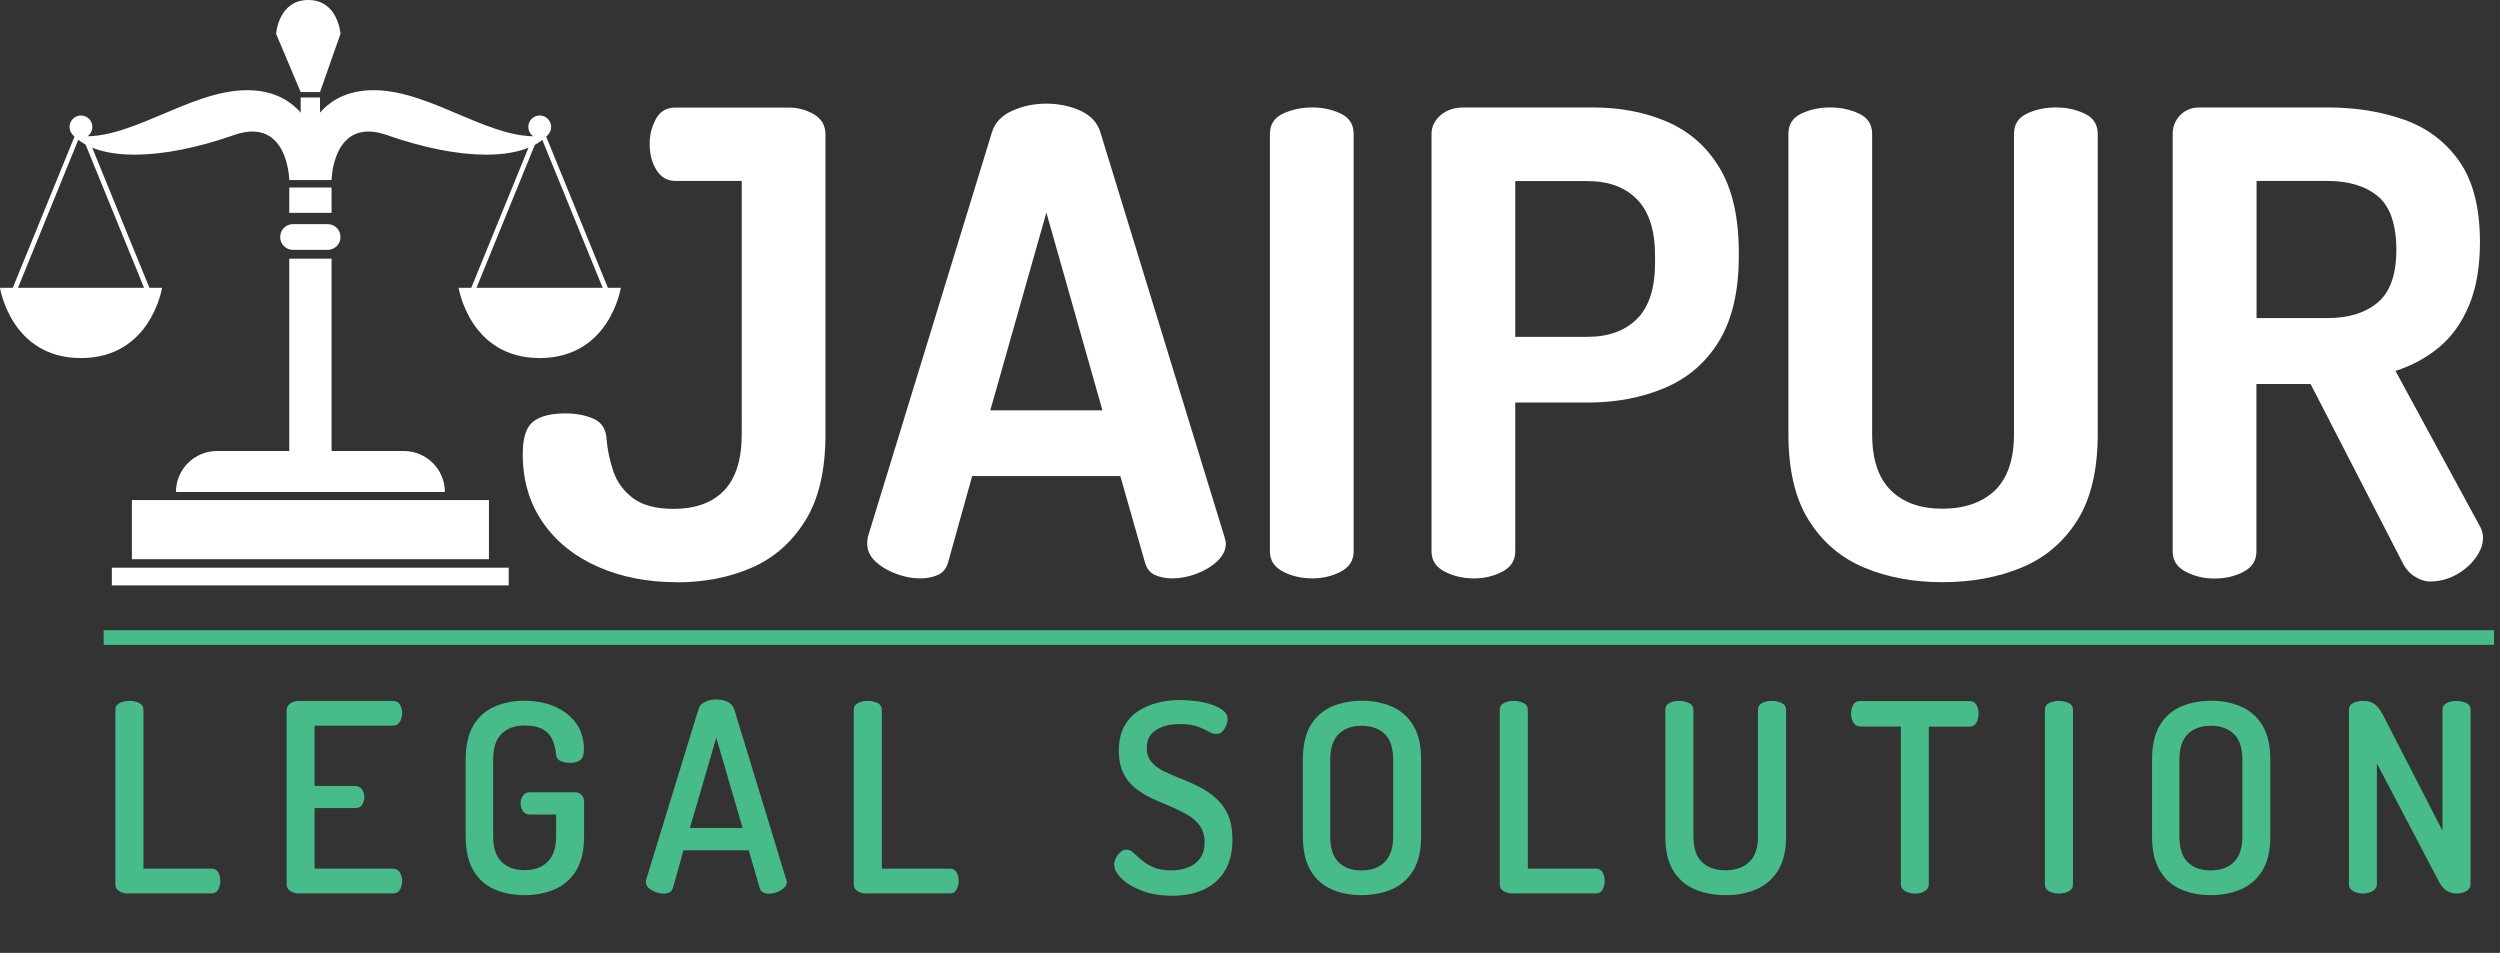 <?xml version="1.0" encoding="UTF-8"?><svg id="Layer_1" xmlns="http://www.w3.org/2000/svg" viewBox="0 0 170.78 65.09"><rect x="0" y="0" width="170.78" height="65.09" fill="#333333" stroke="none"/><defs><style>.cls-1{fill:#fff;}.cls-2{fill:#47bb89;}.cls-3{fill:none;stroke:#47bb89;stroke-miterlimit:10;}</style></defs><g id="Logo_3"><path class="cls-2" d="M8.73,61.04c-.21,0-.4-.05-.58-.16-.18-.11-.27-.26-.27-.47v-11.92c0-.22.1-.37.3-.47.2-.1.42-.14.66-.14s.46.05.66.14c.2.1.3.25.3.47v10.85h4.68c.19,0,.34.09.43.26.1.17.14.37.14.58s-.05.4-.14.58c-.1.18-.24.27-.43.27h-5.74Z"/><path class="cls-2" d="M20.43,61.04c-.2,0-.4-.05-.58-.16-.18-.11-.27-.26-.27-.47v-11.9c0-.2.09-.36.27-.47.18-.11.37-.16.58-.16h6.41c.23,0,.39.09.49.27.1.18.14.37.14.56,0,.23-.05.43-.16.6-.11.17-.26.26-.47.26h-5.35v4.12h2.77c.2,0,.36.08.47.23.11.16.16.34.16.54,0,.17-.05.33-.14.5-.1.16-.26.24-.49.24h-2.77v4.14h5.35c.2,0,.36.08.47.25s.16.37.16.61c0,.19-.05.38-.14.56-.1.18-.26.27-.49.27h-6.41Z"/><path class="cls-2" d="M35.84,61.15c-.77,0-1.46-.13-2.06-.4-.61-.26-1.09-.69-1.44-1.28-.35-.59-.53-1.37-.53-2.34v-5.24c0-.97.18-1.75.53-2.34.35-.59.83-1.01,1.44-1.28.61-.26,1.27-.4,2.01-.4.82,0,1.53.14,2.14.41.61.28,1.09.66,1.44,1.15.35.49.52,1.08.52,1.76,0,.36-.08.6-.24.73s-.4.19-.71.19c-.25,0-.47-.04-.66-.13-.19-.09-.29-.25-.3-.5-.04-.35-.12-.67-.25-.96-.13-.29-.35-.53-.65-.7s-.71-.26-1.24-.26c-.67,0-1.2.19-1.58.57-.38.38-.57.96-.57,1.75v5.24c0,.79.19,1.38.57,1.75.38.38.9.57,1.58.57s1.18-.19,1.57-.57c.38-.38.58-.96.58-1.75v-1.48h-1.82c-.19,0-.34-.08-.45-.23-.11-.16-.16-.34-.16-.54,0-.18.05-.35.16-.51.11-.16.26-.24.45-.24h3.1c.2,0,.36.06.47.19.11.13.16.28.16.46v2.36c0,.97-.18,1.75-.54,2.34-.36.59-.85,1.01-1.46,1.28-.61.26-1.3.4-2.05.4Z"/><path class="cls-2" d="M45.31,61.04c-.17,0-.35-.04-.54-.11s-.35-.17-.47-.28c-.12-.11-.18-.25-.18-.4,0-.04,0-.09.02-.16l3.58-11.66c.07-.22.22-.38.46-.49.23-.11.48-.16.75-.16s.53.05.76.16c.23.11.39.27.46.49l3.56,11.66c.02.07.04.13.04.16,0,.14-.06.28-.19.4-.13.12-.28.22-.47.29-.19.07-.37.11-.55.11-.16,0-.29-.03-.41-.09-.11-.06-.2-.16-.24-.31l-.74-2.56h-4.46l-.72,2.56c-.04.14-.12.25-.24.31-.13.06-.27.09-.42.09ZM47.13,56.56h3.6l-1.8-6.17-1.8,6.17Z"/><path class="cls-2" d="M59.17,61.04c-.2,0-.4-.05-.58-.16-.18-.11-.27-.26-.27-.47v-11.92c0-.22.1-.37.3-.47.2-.1.42-.14.66-.14s.46.05.66.14c.2.1.3.25.3.47v10.85h4.68c.19,0,.33.09.43.26.1.17.14.37.14.58s-.05.4-.14.58c-.1.18-.24.27-.43.27h-5.74Z"/><path class="cls-2" d="M80.08,61.19c-.78,0-1.47-.11-2.07-.34-.6-.23-1.07-.51-1.4-.84-.34-.33-.5-.64-.5-.95,0-.14.04-.29.12-.45.08-.16.18-.29.31-.4s.26-.17.4-.17c.17,0,.33.07.48.21.15.14.33.3.55.49.22.19.49.36.81.5.32.14.74.22,1.24.22.43,0,.82-.07,1.16-.21s.61-.35.81-.63c.2-.28.3-.64.3-1.07,0-.46-.11-.83-.32-1.13s-.49-.55-.85-.76c-.35-.2-.74-.39-1.14-.56-.41-.17-.82-.35-1.24-.54-.42-.19-.8-.42-1.15-.69-.35-.27-.63-.61-.84-1.03s-.32-.93-.32-1.56c0-.66.12-1.21.37-1.66s.57-.8.98-1.06c.41-.26.86-.45,1.35-.57s.98-.17,1.46-.17c.3,0,.63.02,1,.06s.72.11,1.07.22c.35.1.64.24.86.41.23.17.34.37.34.61,0,.12-.03.26-.09.42-.06.16-.15.3-.26.42s-.26.18-.44.18c-.16,0-.33-.06-.52-.17-.19-.11-.44-.23-.75-.34-.31-.11-.71-.17-1.21-.17-.43,0-.82.06-1.16.18-.34.12-.61.3-.8.53-.19.23-.29.54-.29.93s.11.7.32.95.49.46.84.63c.35.17.73.34,1.14.5s.83.34,1.24.55.8.46,1.15.77c.35.3.64.68.85,1.14s.31,1.04.31,1.72c0,.86-.18,1.58-.53,2.15-.35.57-.84.99-1.46,1.27-.62.28-1.32.41-2.12.41Z"/><path class="cls-2" d="M93.01,61.15c-.76,0-1.44-.13-2.04-.4-.61-.26-1.09-.69-1.44-1.28-.35-.59-.53-1.37-.53-2.34v-5.24c0-.97.18-1.75.53-2.34.35-.59.83-1.01,1.44-1.28.61-.26,1.29-.4,2.06-.4s1.44.13,2.05.4c.61.26,1.1.69,1.46,1.28.36.59.54,1.37.54,2.34v5.24c0,.97-.18,1.75-.54,2.34-.36.59-.85,1.01-1.46,1.28-.61.26-1.3.4-2.07.4ZM93.01,59.46c.67,0,1.2-.19,1.58-.57.38-.38.58-.96.58-1.75v-5.24c0-.79-.19-1.38-.57-1.75s-.9-.57-1.58-.57-1.2.19-1.58.57c-.38.38-.57.96-.57,1.75v5.24c0,.79.19,1.38.56,1.75s.89.57,1.57.57Z"/><path class="cls-2" d="M103.3,61.04c-.2,0-.4-.05-.58-.16-.18-.11-.27-.26-.27-.47v-11.92c0-.22.1-.37.3-.47.2-.1.42-.14.66-.14s.46.05.66.14c.2.1.3.25.3.47v10.85h4.68c.19,0,.33.09.43.26.1.17.14.37.14.58s-.05.4-.14.58c-.1.18-.24.27-.43.27h-5.74Z"/><path class="cls-2" d="M117.87,61.15c-.77,0-1.46-.13-2.09-.4-.62-.26-1.12-.69-1.48-1.28-.36-.59-.54-1.37-.54-2.34v-8.64c0-.22.1-.37.29-.47.19-.1.41-.14.67-.14.23,0,.44.05.65.14.2.1.31.25.31.47v8.64c0,.79.19,1.38.58,1.75.38.38.92.57,1.62.57s1.22-.19,1.62-.57c.4-.38.59-.96.59-1.75v-8.64c0-.22.1-.37.29-.47.19-.1.41-.14.67-.14.23,0,.44.05.65.14.2.1.31.25.31.47v8.64c0,.97-.18,1.75-.55,2.34s-.86,1.01-1.48,1.28-1.32.4-2.09.4Z"/><path class="cls-2" d="M130.81,61.04c-.24,0-.46-.05-.66-.16-.2-.11-.3-.26-.3-.47v-10.78h-2.79c-.19,0-.34-.09-.45-.27-.11-.18-.16-.38-.16-.61,0-.22.05-.41.14-.59.1-.18.25-.27.47-.27h7.47c.23,0,.39.09.49.27.1.18.14.37.14.58,0,.24-.05.45-.15.63-.1.18-.26.27-.48.27h-2.77v10.78c0,.2-.1.36-.3.47-.2.11-.42.16-.66.16Z"/><path class="cls-2" d="M140.65,61.04c-.24,0-.46-.05-.66-.15-.2-.1-.3-.26-.3-.48v-11.92c0-.22.1-.37.3-.47.2-.1.42-.14.66-.14s.46.05.66.14c.2.1.3.25.3.47v11.92c0,.22-.1.38-.3.48-.2.1-.42.15-.66.15Z"/><path class="cls-2" d="M151.02,61.15c-.76,0-1.44-.13-2.04-.4-.61-.26-1.09-.69-1.44-1.28-.35-.59-.53-1.37-.53-2.34v-5.24c0-.97.18-1.75.53-2.34.35-.59.83-1.01,1.44-1.28.61-.26,1.29-.4,2.06-.4s1.44.13,2.05.4c.61.26,1.1.69,1.46,1.28.36.59.54,1.37.54,2.34v5.24c0,.97-.18,1.75-.54,2.34-.36.59-.85,1.01-1.46,1.28-.61.26-1.3.4-2.07.4ZM151.02,59.46c.67,0,1.2-.19,1.58-.57.38-.38.58-.96.58-1.75v-5.24c0-.79-.19-1.38-.57-1.75s-.9-.57-1.58-.57-1.2.19-1.58.57c-.38.38-.57.96-.57,1.75v5.24c0,.79.19,1.38.56,1.75s.89.57,1.57.57Z"/><path class="cls-2" d="M161.42,61.04c-.24,0-.46-.05-.66-.16-.2-.11-.3-.26-.3-.47v-11.9c0-.23.1-.39.3-.49.2-.1.42-.14.66-.14s.42.03.58.1c.16.07.31.18.44.33.13.16.27.37.41.65l4,7.79v-8.26c0-.22.1-.37.3-.47.2-.1.42-.14.66-.14s.46.05.66.14c.2.1.3.25.3.47v11.92c0,.2-.1.36-.3.47-.2.11-.42.16-.66.16s-.46-.06-.65-.18c-.19-.12-.35-.29-.49-.52l-4.3-8.19v8.26c0,.2-.1.36-.3.47-.2.11-.42.16-.66.16Z"/><path class="cls-1" d="M46.22,39.77c-2,0-3.79-.35-5.39-1.06s-2.85-1.72-3.76-3.04c-.91-1.32-1.36-2.87-1.36-4.66,0-1.11.24-1.85.73-2.22.48-.37,1.21-.55,2.18-.55.73,0,1.38.12,1.94.37.56.25.85.73.88,1.43.06.7.21,1.42.46,2.16.25.73.7,1.34,1.34,1.83.64.48,1.57.73,2.77.73,1.5,0,2.65-.42,3.45-1.25s1.21-2.12,1.21-3.85V12.36h-4.53c-.56,0-.99-.25-1.3-.75-.31-.5-.46-1.1-.46-1.8,0-.59.14-1.14.42-1.67.28-.53.73-.79,1.34-.79h7.74c.62,0,1.19.15,1.72.46.53.31.79.77.79,1.39v20.46c0,2.46-.46,4.44-1.39,5.92-.92,1.48-2.15,2.55-3.67,3.21s-3.23.99-5.1.99Z"/><path class="cls-1" d="M62.85,39.51c-.53,0-1.07-.1-1.63-.31-.56-.21-1.03-.48-1.41-.84-.38-.35-.57-.76-.57-1.23,0-.09.01-.23.04-.44l8.49-27.68c.2-.64.67-1.13,1.39-1.45.72-.32,1.49-.48,2.31-.48s1.63.16,2.33.48c.7.32,1.16.81,1.36,1.45l8.49,27.68c.06.21.09.35.09.44,0,.44-.2.84-.59,1.21-.4.37-.87.65-1.43.86-.56.21-1.1.31-1.63.31-.47,0-.87-.08-1.21-.24-.34-.16-.57-.46-.68-.9l-1.67-5.85h-10.12l-1.63,5.85c-.12.44-.35.74-.7.9-.35.16-.76.24-1.23.24ZM67.65,28.03h7.66l-3.83-13.51-3.83,13.51Z"/><path class="cls-1" d="M89.65,39.51c-.73,0-1.4-.15-2-.46-.6-.31-.9-.77-.9-1.39V9.15c0-.65.3-1.11.9-1.39.6-.28,1.27-.42,2-.42s1.35.14,1.94.42c.59.28.88.74.88,1.39v28.51c0,.62-.29,1.08-.88,1.39-.59.31-1.23.46-1.94.46Z"/><path class="cls-1" d="M100.69,39.51c-.73,0-1.4-.15-2-.46-.6-.31-.9-.77-.9-1.39V9.15c0-.5.21-.92.62-1.28.41-.35.94-.53,1.58-.53h8.8c1.88,0,3.57.32,5.08.97s2.71,1.69,3.59,3.15c.88,1.45,1.32,3.38,1.32,5.79v.26c0,2.41-.46,4.34-1.36,5.81s-2.15,2.53-3.72,3.19-3.32.99-5.26.99h-4.93v10.16c0,.62-.29,1.08-.88,1.39-.59.31-1.23.46-1.94.46ZM103.51,23.01h4.93c1.44,0,2.57-.41,3.39-1.23s1.23-2.1,1.23-3.83v-.48c0-1.73-.41-3.01-1.23-3.85s-1.95-1.25-3.39-1.25h-4.93v10.65Z"/><path class="cls-1" d="M132.68,39.77c-1.97,0-3.74-.33-5.32-.99s-2.85-1.73-3.78-3.21c-.94-1.48-1.41-3.45-1.41-5.92V9.15c0-.65.29-1.11.88-1.39.59-.28,1.25-.42,1.98-.42s1.36.14,1.96.42c.6.28.9.74.9,1.39v20.5c0,1.73.43,3.01,1.28,3.85s2.02,1.25,3.52,1.25,2.72-.42,3.59-1.25c.86-.84,1.3-2.12,1.3-3.85V9.15c0-.65.29-1.11.88-1.39.59-.28,1.25-.42,1.98-.42s1.36.14,1.96.42c.6.28.9.74.9,1.39v20.5c0,2.46-.47,4.44-1.41,5.92s-2.21,2.55-3.81,3.21c-1.6.66-3.4.99-5.39.99Z"/><path class="cls-1" d="M166.07,39.73c-.38,0-.76-.12-1.12-.35-.37-.23-.65-.57-.86-1.01l-6.25-12.14h-3.7v11.44c0,.62-.29,1.08-.88,1.39-.59.31-1.25.46-1.98.46s-1.36-.15-1.96-.46c-.6-.31-.9-.77-.9-1.39V9.15c0-.5.17-.92.51-1.28.34-.35.78-.53,1.34-.53h8.71c1.94,0,3.69.28,5.26.84,1.57.56,2.82,1.5,3.76,2.84.94,1.34,1.41,3.18,1.41,5.52,0,1.7-.25,3.15-.75,4.33-.5,1.19-1.18,2.14-2.05,2.86s-1.86,1.25-2.97,1.61l5.81,10.69c.06.12.1.24.13.37s.04.24.04.33c0,.47-.18.94-.53,1.41-.35.47-.8.85-1.34,1.14s-1.11.44-1.69.44ZM154.15,21.73h4.84c1.44,0,2.58-.35,3.43-1.06s1.28-1.91,1.28-3.61-.43-2.98-1.28-3.67-2-1.03-3.43-1.03h-4.84v9.37Z"/><line class="cls-3" x1="7.08" y1="43.55" x2="170.37" y2="43.55"/><rect class="cls-1" x="9.01" y="34.16" width="24.39" height="4.04"/><rect class="cls-1" x="7.64" y="38.78" width="27.11" height="1.21"/><path class="cls-1" d="M27.58,30.81h-12.76c-1.55,0-2.8,1.26-2.8,2.8h18.37c0-1.55-1.26-2.8-2.8-2.8Z"/><rect class="cls-1" x="19.76" y="17.67" width="2.89" height="14.18"/><rect class="cls-1" x="19.76" y="12.81" width="2.89" height="1.73"/><path class="cls-1" d="M23.26,16.19c0,.49-.39.88-.88.88h-2.36c-.49,0-.88-.39-.88-.88h0c0-.49.39-.88.88-.88h2.36c.49,0,.88.39.88.88h0Z"/><path class="cls-1" d="M6.31,8.67c0,.43-.35.78-.78.78s-.78-.35-.78-.78.35-.78.78-.78.78.35.78.78Z"/><path class="cls-1" d="M10.43,20.21H.65l4.89-11.98,4.89,11.98ZM1.14,19.88h8.79l-4.4-10.78L1.14,19.88Z"/><path class="cls-1" d="M0,19.66h11.07s-.75,4.8-5.54,4.8S0,19.66,0,19.66Z"/><path class="cls-1" d="M25.52,6.16c-3.42,0-4.32,2.6-4.32,2.6,0,0-.9-2.6-4.32-2.6-4.05,0-8.31,3.74-11.88,3.07,1.69,1.81,5.98,1.75,10.97,0,3.72-1.31,3.79,3.07,3.79,3.07h2.89s.07-4.38,3.79-3.07c4.99,1.75,9.28,1.81,10.97,0-3.57.67-7.82-3.07-11.88-3.07Z"/><path class="cls-1" d="M36.09,8.67c0,.43.35.78.78.78s.78-.35.78-.78-.35-.78-.78-.78-.78.35-.78.78Z"/><path class="cls-1" d="M41.75,20.21h-9.78l4.89-11.98,4.89,11.98ZM32.47,19.88h8.79l-4.4-10.78-4.4,10.78Z"/><path class="cls-1" d="M42.4,19.66h-11.07s.75,4.8,5.54,4.8,5.54-4.8,5.54-4.8Z"/><rect class="cls-1" x="20.54" y="6.66" width="1.32" height="3.59"/><polygon class="cls-1" points="20.54 6.29 18.86 2.31 23.26 2.31 21.86 6.29 20.54 6.29"/><path class="cls-1" d="M18.86,2.31s.16-2.31,2.2-2.31,2.2,2.31,2.2,2.31l-1.99,1.28-2.41-1.28Z"/></g></svg>